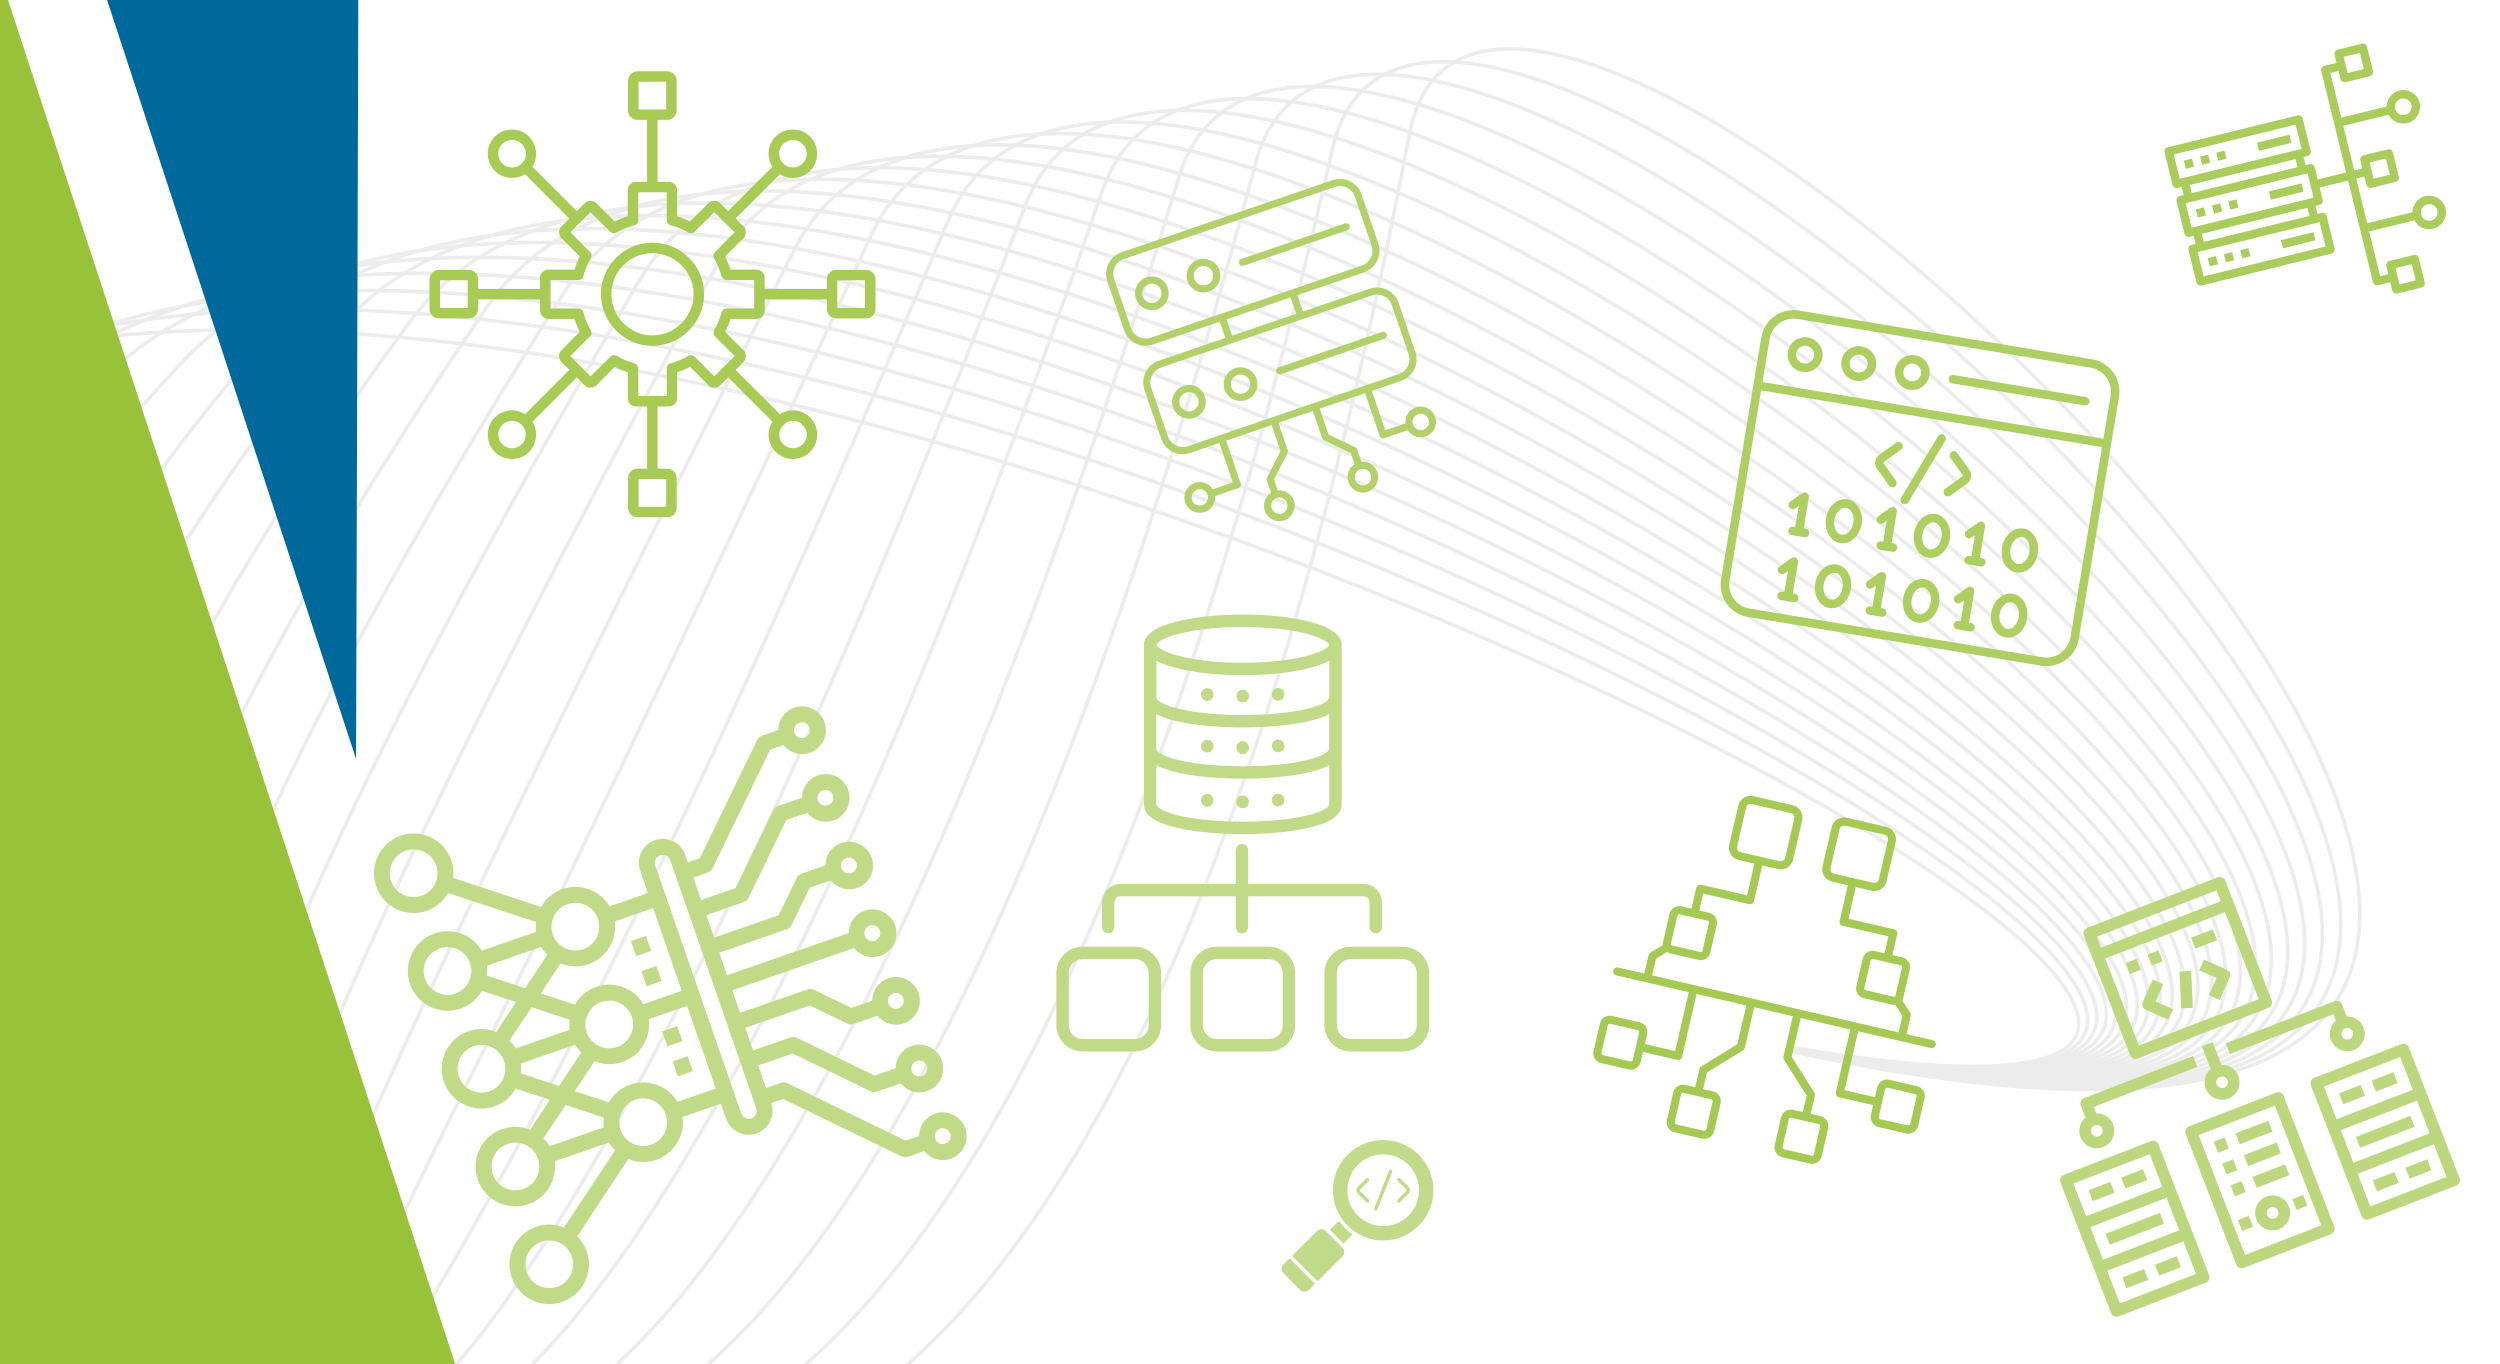 <?xml version="1.0" encoding="UTF-8"?><svg xmlns="http://www.w3.org/2000/svg" viewBox="0 0 608.47 332"><defs><style>.uuid-9f800ef3-3f87-4d72-8e84-f53a8c20a403{fill:#a7cb55;}.uuid-9f800ef3-3f87-4d72-8e84-f53a8c20a403,.uuid-600c0c41-bfaf-48ab-b209-ae87efadfac3,.uuid-78faca68-9588-462d-972c-dc56fba67797,.uuid-2c3f3b6a-9829-421e-887d-6574a0ffbc67,.uuid-71bc85b1-351c-49bf-ad33-cd25762c5774,.uuid-8e79392d-e462-4579-b416-90af4c2644f5,.uuid-41f8861b-77df-4aa5-a59c-806ed184bd98,.uuid-6b1aea94-5175-44dd-93f6-cd200be07d76,.uuid-70e2ea4d-071b-4280-809c-64cf7a9b6b39,.uuid-64238eb9-36b0-4f2c-b160-64a4aaf6d802,.uuid-c75ce378-98e7-4542-9f93-3a510f30d107{stroke-width:0px;}.uuid-9f800ef3-3f87-4d72-8e84-f53a8c20a403,.uuid-78faca68-9588-462d-972c-dc56fba67797,.uuid-2c3f3b6a-9829-421e-887d-6574a0ffbc67,.uuid-41f8861b-77df-4aa5-a59c-806ed184bd98,.uuid-6b1aea94-5175-44dd-93f6-cd200be07d76{fill-rule:evenodd;}.uuid-600c0c41-bfaf-48ab-b209-ae87efadfac3{fill:#bcd77e;}.uuid-78faca68-9588-462d-972c-dc56fba67797{fill:#c2db8b;}.uuid-2c3f3b6a-9829-421e-887d-6574a0ffbc67{fill:#b2d16b;}.uuid-71bc85b1-351c-49bf-ad33-cd25762c5774{fill:#c1da88;}.uuid-8e79392d-e462-4579-b416-90af4c2644f5{fill:#a9cc5a;}.uuid-41f8861b-77df-4aa5-a59c-806ed184bd98{fill:#adce61;}.uuid-6b1aea94-5175-44dd-93f6-cd200be07d76{fill:#a5ca53;}.uuid-70e2ea4d-071b-4280-809c-64cf7a9b6b39{fill:#fff;}.uuid-64238eb9-36b0-4f2c-b160-64a4aaf6d802{fill:#00699b;}.uuid-c75ce378-98e7-4542-9f93-3a510f30d107{fill:#98c239;}.uuid-8df41283-7db4-4b58-a321-0a6685fa39f2{fill:none;stroke:#ececec;stroke-linecap:round;stroke-linejoin:round;stroke-width:.88px;}</style></defs><g id="uuid-3f12140d-b147-4f4e-8d3f-ecf68fee6760"><rect class="uuid-70e2ea4d-071b-4280-809c-64cf7a9b6b39" y="0" width="608.47" height="332"/></g><g id="uuid-ec5accce-cbbb-4c00-84f6-e092587cdec7"><path class="uuid-8df41283-7db4-4b58-a321-0a6685fa39f2" d="m436.98,255.11C703.6,299.81,123.07-9.31-49.9,106.37c-139.58,93.36,10.7,261.27,148.17,230.84"/><path class="uuid-8df41283-7db4-4b58-a321-0a6685fa39f2" d="m436.98,255.16C707.47,301.28,130.73-18.21-31.19,102.86c-140.34,104.94-1.06,263.83,129.46,234.35"/><path class="uuid-8df41283-7db4-4b58-a321-0a6685fa39f2" d="m436.98,255.21C711.33,302.76,138.76-25.86-12.48,99.35c-141.51,117.16-12.82,266.38,110.75,237.86"/><path class="uuid-8df41283-7db4-4b58-a321-0a6685fa39f2" d="m436.98,255.25C715.2,304.24,147.24-32.4,6.24,95.84c-142.94,130-24.58,268.94,92.04,241.37"/><path class="uuid-8df41283-7db4-4b58-a321-0a6685fa39f2" d="m436.98,255.3C719.06,305.72,156.2-37.98,24.95,92.32-119.53,235.75-11.39,363.82,98.28,337.21"/><path class="uuid-8df41283-7db4-4b58-a321-0a6685fa39f2" d="m436.98,255.35C722.92,307.2,165.66-42.75,43.66,88.81-102.33,246.23-4.44,362.87,98.28,337.21"/><path class="uuid-8df41283-7db4-4b58-a321-0a6685fa39f2" d="m436.98,255.39C726.79,308.68,175.61-46.83,62.37,85.3-84.99,257.23,2.51,361.91,98.28,337.21"/><path class="uuid-8df41283-7db4-4b58-a321-0a6685fa39f2" d="m436.98,255.44C730.65,310.16,186.02-50.35,81.08,81.79c-148.46,186.95-71.62,279.17,17.19,255.42"/><path class="uuid-8df41283-7db4-4b58-a321-0a6685fa39f2" d="m436.98,255.49C734.52,311.64,196.86-53.42,99.79,78.27c-149.2,202.44-83.38,281.73-1.52,258.94"/><path class="uuid-8df41283-7db4-4b58-a321-0a6685fa39f2" d="m436.98,255.54C738.38,313.12,208.1-56.14,118.5,74.76-30.96,293.14,23.37,359.05,98.28,337.21"/><path class="uuid-8df41283-7db4-4b58-a321-0a6685fa39f2" d="m436.98,255.58C742.25,314.6,219.71-58.59,137.22,71.25-11.94,305.98,30.32,358.09,98.28,337.21"/><path class="uuid-8df41283-7db4-4b58-a321-0a6685fa39f2" d="m436.98,255.63C746.11,316.08,231.67-60.83,155.93,67.74,7.76,319.23,37.27,357.14,98.28,337.21"/><path class="uuid-8df41283-7db4-4b58-a321-0a6685fa39f2" d="m436.98,255.68C749.98,317.56,243.95-62.94,174.64,64.22,28.23,332.84,44.22,356.18,98.28,337.21"/><path class="uuid-8df41283-7db4-4b58-a321-0a6685fa39f2" d="m436.98,255.72c316.86,63.31-180.46-320.7-243.63-195.01C49.57,346.79,51.17,355.22,98.28,337.21"/><path class="uuid-8df41283-7db4-4b58-a321-0a6685fa39f2" d="m436.98,255.77c320.73,64.75-167.63-322.74-224.92-198.57C71.87,361.04,58.12,354.27,98.28,337.21"/><path class="uuid-8df41283-7db4-4b58-a321-0a6685fa39f2" d="m436.98,255.82c324.59,66.18-154.54-324.81-206.21-202.13C95.22,375.54,65.07,353.31,98.28,337.21"/><path class="uuid-8df41283-7db4-4b58-a321-0a6685fa39f2" d="m436.98,255.86c328.46,67.61-141.23-326.93-187.49-205.69C119.71,390.25,72.03,352.36,98.28,337.21"/><path class="uuid-8df41283-7db4-4b58-a321-0a6685fa39f2" d="m436.98,255.91c332.32,69.04-127.71-329.15-168.78-209.25C145.4,405.1,78.98,351.4,98.28,337.21"/><path class="uuid-8df41283-7db4-4b58-a321-0a6685fa39f2" d="m436.98,255.96c336.19,70.47-114-331.51-150.07-212.81C172.36,420.02,85.93,350.45,98.28,337.21"/><path class="uuid-8df41283-7db4-4b58-a321-0a6685fa39f2" d="m436.98,256c340.05,71.91-100.11-334.03-131.36-216.37C200.63,434.94,92.88,349.49,98.28,337.21"/><path class="uuid-8df41283-7db4-4b58-a321-0a6685fa39f2" d="m436.98,256.05c343.92,73.34-86.07-336.76-112.65-219.93C230.22,449.76,99.83,348.54,98.28,337.21"/><path class="uuid-8df41283-7db4-4b58-a321-0a6685fa39f2" d="m436.98,256.1c347.78,74.77-71.89-339.7-93.94-223.49-81.91,431.79-236.26,314.97-244.77,304.6"/><polygon id="uuid-43be4e47-6c12-4330-ac35-753dc50fde17" class="uuid-c75ce378-98e7-4542-9f93-3a510f30d107" points="110.8 332 0 332 0 0 1.95 0 110.8 332"/><polygon id="uuid-73ae600f-bbb9-4bd9-8c20-bc68c92cc459" class="uuid-64238eb9-36b0-4f2c-b160-64a4aaf6d802" points="86.66 184.72 87.21 0 26.06 0 86.66 184.72"/></g><g id="uuid-476c525d-adde-468e-9d12-f5ef5766e3cb"><path class="uuid-8e79392d-e462-4579-b416-90af4c2644f5" d="m537.34,62.83l1.98-.49.49,1.98-1.98.49-.49-1.98Z"/><path class="uuid-8e79392d-e462-4579-b416-90af4c2644f5" d="m541.29,61.86l1.98-.49.49,1.98-1.98.49-.49-1.98Z"/><path class="uuid-8e79392d-e462-4579-b416-90af4c2644f5" d="m545.25,60.88l1.98-.49.49,1.98-1.98.49-.49-1.98Z"/><path class="uuid-8e79392d-e462-4579-b416-90af4c2644f5" d="m555.14,58.46l7.91-1.94.49,1.98-7.91,1.94-.49-1.98Z"/><path class="uuid-8e79392d-e462-4579-b416-90af4c2644f5" d="m534.43,50.96l1.98-.49.49,1.98-1.98.49-.49-1.98Z"/><path class="uuid-8e79392d-e462-4579-b416-90af4c2644f5" d="m538.38,49.99l1.98-.49.49,1.98-1.98.49-.49-1.98Z"/><path class="uuid-8e79392d-e462-4579-b416-90af4c2644f5" d="m542.34,49.02l1.98-.49.49,1.98-1.98.49-.49-1.98Z"/><path class="uuid-8e79392d-e462-4579-b416-90af4c2644f5" d="m552.23,46.59l7.91-1.94.49,1.98-7.91,1.94-.49-1.98Z"/><path class="uuid-8e79392d-e462-4579-b416-90af4c2644f5" d="m531.52,39.09l1.98-.49.49,1.98-1.98.49-.49-1.98Z"/><path class="uuid-8e79392d-e462-4579-b416-90af4c2644f5" d="m535.47,38.12l1.98-.49.49,1.98-1.98.49-.49-1.98Z"/><path class="uuid-8e79392d-e462-4579-b416-90af4c2644f5" d="m539.43,37.15l1.98-.49.49,1.98-1.98.49-.49-1.98Z"/><path class="uuid-8e79392d-e462-4579-b416-90af4c2644f5" d="m549.32,34.72l7.91-1.94.49,1.98-7.91,1.94-.49-1.98Z"/><path class="uuid-8e79392d-e462-4579-b416-90af4c2644f5" d="m570.33,30.62l11.02-2.7c1.07,1.98,3.53,2.72,5.52,1.66,1.98-1.07,2.72-3.53,1.66-5.52-1.07-1.98-3.53-2.72-5.52-1.66-1.31.7-2.13,2.06-2.14,3.54l-11.02,2.7-2.67-10.88,1.98-.49.49,1.98c.13.55.69.88,1.23.75l5.93-1.46c.55-.13.88-.69.75-1.23l-1.46-5.93c-.13-.55-.69-.88-1.23-.75l-5.93,1.46c-.55.13-.88.69-.75,1.23l.49,1.98-2.97.73c-.55.13-.88.69-.75,1.23l6.06,24.72-6.92,1.7-.73-2.97c-.13-.55-.69-.88-1.23-.75l-.99.24-.49-1.98.99-.24c.55-.13.88-.69.75-1.23l-1.94-7.91c-.13-.55-.69-.88-1.23-.75l-31.65,7.76c-.55.13-.88.69-.75,1.23l1.94,7.91c.13.55.69.88,1.23.75l.99-.24.49,1.98-.99.24c-.55.13-.88.69-.75,1.23l1.94,7.91c.13.55.69.88,1.23.75l.99-.24.49,1.98-.99.24c-.55.13-.88.69-.75,1.23l1.94,7.91c.13.55.69.88,1.23.75l31.65-7.76c.55-.13.88-.69.75-1.23l-1.94-7.91c-.13-.55-.69-.88-1.23-.75l-.99.24-.49-1.98.99-.24c.55-.13.88-.69.75-1.23l-.73-2.97,6.92-1.7,6.06,24.72c.13.55.69.88,1.23.75l2.97-.73.49,1.98c.13.55.69.88,1.23.75l5.93-1.46c.55-.13.88-.69.75-1.23l-1.46-5.93c-.13-.55-.69-.88-1.23-.75l-5.93,1.46c-.55.13-.88.69-.75,1.23l.49,1.98-1.98.49-2.67-10.88,11.02-2.7c1.07,1.98,3.53,2.72,5.52,1.66,1.98-1.07,2.72-3.53,1.66-5.52-1.07-1.98-3.53-2.72-5.52-1.66-1.31.7-2.13,2.06-2.14,3.54l-11.02,2.7-2.67-10.88,1.98-.49.49,1.98c.13.55.69.88,1.23.75l5.93-1.46c.55-.13.88-.69.75-1.23l-1.46-5.93c-.13-.55-.69-.88-1.23-.75l-5.93,1.46c-.55.13-.88.69-.75,1.23l.49,1.98-1.98.49-2.67-10.88Zm14.11-6.61c1.09-.27,2.2.4,2.46,1.49s-.4,2.2-1.49,2.46-2.2-.4-2.46-1.49.4-2.2,1.49-2.46Zm-14.03-10.19l3.96-.97.97,3.96-3.96.97-.97-3.96Zm-41.35,23.77l29.67-7.28,1.46,5.93-29.67,7.28-1.46-5.93Zm3.92,7.43l25.71-6.31.49,1.98-25.71,6.31-.49-1.98Zm33.03,14.97l-29.67,7.28-1.46-5.93,29.67-7.28,1.46,5.93Zm-3.92-7.43l-25.71,6.31-.49-1.98,25.71-6.31.49,1.98Zm1.01-4.44l-29.67,7.28-1.46-5.93,29.67-7.28,1.46,5.93Zm19.93,17.13l3.96-.97.97,3.96-3.96.97-.97-3.96Zm7.73-15.52c1.09-.27,2.2.4,2.46,1.49s-.4,2.2-1.49,2.46-2.2-.4-2.46-1.49.4-2.2,1.49-2.46Zm-14.03-10.19l3.96-.97.97,3.96-3.96.97-.97-3.96Z"/><path class="uuid-600c0c41-bfaf-48ab-b209-ae87efadfac3" d="m535.9,254.65l2.15,5.54c-1.33,1.14-1.87,3.03-1.21,4.76.85,2.19,3.32,3.28,5.51,2.44s3.28-3.32,2.44-5.51c-.67-1.72-2.34-2.75-4.1-2.7l-2.15-5.54-2.65,1.03Zm5.43,10.09c-.73.28-1.56-.08-1.84-.81s.08-1.56.81-1.84,1.56.08,1.84.81-.08,1.56-.81,1.84Z"/><path class="uuid-600c0c41-bfaf-48ab-b209-ae87efadfac3" d="m523.95,238.39l-2.44,5.51c-.32.72,0,1.56.73,1.87l5.51,2.44,1.15-2.6-4.22-1.86,1.86-4.22-2.6-1.15Z"/><path class="uuid-600c0c41-bfaf-48ab-b209-ae87efadfac3" d="m536.42,233.55l-1.15,2.6,4.22,1.86-1.86,4.22,2.6,1.15,2.44-5.51c.32-.72,0-1.56-.73-1.87l-5.51-2.44Z"/><path class="uuid-600c0c41-bfaf-48ab-b209-ae87efadfac3" d="m530.89,245.44l-.43-8.98,2.84-.14.43,8.98-2.84.13Z"/><path class="uuid-600c0c41-bfaf-48ab-b209-ae87efadfac3" d="m520.29,257.64l31.8-12.32c.73-.28,1.1-1.11.81-1.84l-11.29-29.15c-.28-.73-1.11-1.1-1.84-.81l-31.8,12.32c-.73.28-1.1,1.11-.81,1.84l11.29,29.15c.28.73,1.11,1.1,1.84.81Zm.3-3.16l-8.21-21.2,29.15-11.29,8.21,21.2-29.15,11.29Zm-10.26-26.5l29.15-11.29,1.03,2.65-29.15,11.29-1.03-2.65Z"/><path class="uuid-600c0c41-bfaf-48ab-b209-ae87efadfac3" d="m517.38,234.39l2.65-1.03,1.03,2.65-2.65,1.03-1.03-2.65Z"/><path class="uuid-600c0c41-bfaf-48ab-b209-ae87efadfac3" d="m522.68,232.33l2.65-1.03,1.03,2.65-2.65,1.03-1.03-2.65Z"/><path class="uuid-600c0c41-bfaf-48ab-b209-ae87efadfac3" d="m533.28,228.23l5.3-2.05,1.03,2.65-5.3,2.05-1.03-2.65Z"/><path class="uuid-600c0c41-bfaf-48ab-b209-ae87efadfac3" d="m553.98,265.93l-21.2,8.21c-.73.28-1.1,1.11-.81,1.84l12.32,31.8c.28.73,1.11,1.1,1.84.81l21.2-8.21c.73-.28,1.1-1.11.81-1.84l-12.32-31.8c-.28-.73-1.11-1.1-1.84-.81Zm10.99,32.31l-18.55,7.18-11.29-29.15,18.55-7.18,11.29,29.15Z"/><path class="uuid-600c0c41-bfaf-48ab-b209-ae87efadfac3" d="m544.11,275.85l7.95-3.08,1.03,2.65-7.95,3.08-1.03-2.65Z"/><path class="uuid-600c0c41-bfaf-48ab-b209-ae87efadfac3" d="m546.16,281.15l7.95-3.08,1.03,2.65-7.95,3.08-1.03-2.65Z"/><path class="uuid-600c0c41-bfaf-48ab-b209-ae87efadfac3" d="m548.21,286.45l7.95-3.08,1.03,2.65-7.95,3.08-1.03-2.65Z"/><path class="uuid-600c0c41-bfaf-48ab-b209-ae87efadfac3" d="m554.67,299.18c2.19-.85,3.28-3.32,2.44-5.51s-3.32-3.28-5.51-2.44-3.28,3.32-2.44,5.51,3.32,3.28,5.51,2.44Zm-2.05-5.3c.73-.28,1.56.08,1.84.81s-.08,1.56-.81,1.84-1.56-.08-1.84-.81.08-1.56.81-1.84Z"/><path class="uuid-600c0c41-bfaf-48ab-b209-ae87efadfac3" d="m557.92,291.83l2.65-1.03,1.03,2.65-2.65,1.03-1.03-2.65Z"/><path class="uuid-600c0c41-bfaf-48ab-b209-ae87efadfac3" d="m544.67,296.96l2.65-1.03,1.03,2.65-2.65,1.03-1.03-2.65Z"/><path class="uuid-600c0c41-bfaf-48ab-b209-ae87efadfac3" d="m538.81,277.9l2.65-1.03,1.03,2.65-2.65,1.03-1.03-2.65Z"/><path class="uuid-600c0c41-bfaf-48ab-b209-ae87efadfac3" d="m540.86,283.2l2.65-1.03,1.03,2.65-2.65,1.03-1.03-2.65Z"/><path class="uuid-600c0c41-bfaf-48ab-b209-ae87efadfac3" d="m542.91,288.5l2.65-1.03,1.03,2.65-2.65,1.03-1.03-2.65Z"/><path class="uuid-600c0c41-bfaf-48ab-b209-ae87efadfac3" d="m542.74,256.57l25.18-9.75.61,1.57c-1.33,1.14-1.87,3.03-1.21,4.76.85,2.19,3.32,3.28,5.51,2.44s3.28-3.32,2.44-5.51c-.67-1.72-2.34-2.75-4.1-2.7l-1.12-2.89c-.28-.73-1.11-1.1-1.84-.81l-26.5,10.26,1.03,2.65Zm29.07-3.64c-.73.28-1.56-.08-1.84-.81s.08-1.56.81-1.84,1.56.08,1.84.81-.08,1.56-.81,1.84Z"/><path class="uuid-600c0c41-bfaf-48ab-b209-ae87efadfac3" d="m511.88,279.19c2.19-.85,3.28-3.32,2.44-5.51-.67-1.72-2.34-2.75-4.1-2.7l-.61-1.57,25.18-9.75-1.03-2.65-26.5,10.26c-.73.28-1.1,1.11-.81,1.84l1.12,2.89c-1.33,1.14-1.87,3.03-1.21,4.76.85,2.19,3.32,3.28,5.51,2.44Zm-2.05-5.3c.73-.28,1.56.08,1.84.81s-.08,1.56-.81,1.84-1.56-.08-1.84-.81.08-1.56.81-1.84Z"/><path class="uuid-600c0c41-bfaf-48ab-b209-ae87efadfac3" d="m523.5,277.73l-21.2,8.21c-.73.28-1.1,1.11-.81,1.84l12.32,31.8c.28.73,1.11,1.1,1.84.81l21.2-8.21c.73-.28,1.1-1.11.81-1.84l-12.32-31.8c-.28-.73-1.11-1.1-1.84-.81Zm-.3,3.16l3.08,7.95-18.55,7.18-3.08-7.95,18.55-7.18Zm4.11,10.6l3.08,7.95-18.55,7.18-3.08-7.95,18.55-7.18Zm-11.37,25.74l-3.08-7.95,18.55-7.18,3.08,7.95-18.55,7.18Z"/><path class="uuid-600c0c41-bfaf-48ab-b209-ae87efadfac3" d="m508.33,289.7l5.3-2.05,1.03,2.65-5.3,2.05-1.03-2.65Z"/><path class="uuid-600c0c41-bfaf-48ab-b209-ae87efadfac3" d="m516.28,286.62l5.3-2.05,1.03,2.65-5.3,2.05-1.03-2.65Z"/><path class="uuid-600c0c41-bfaf-48ab-b209-ae87efadfac3" d="m516.54,310.9l5.3-2.05,1.03,2.65-5.3,2.05-1.03-2.65Z"/><path class="uuid-600c0c41-bfaf-48ab-b209-ae87efadfac3" d="m524.49,307.82l5.3-2.05,1.03,2.65-5.3,2.05-1.03-2.65Z"/><path class="uuid-600c0c41-bfaf-48ab-b209-ae87efadfac3" d="m512.44,300.3l13.25-5.13,1.03,2.65-13.25,5.13-1.03-2.65Z"/><path class="uuid-600c0c41-bfaf-48ab-b209-ae87efadfac3" d="m584.46,254.12l-21.2,8.21c-.73.28-1.1,1.11-.81,1.84l12.32,31.8c.28.73,1.11,1.1,1.84.81l21.2-8.21c.73-.28,1.1-1.11.81-1.84l-12.32-31.8c-.28-.73-1.11-1.1-1.84-.81Zm-.3,3.16l3.08,7.95-18.55,7.18-3.08-7.95,18.55-7.18Zm4.11,10.6l3.08,7.95-18.55,7.18-3.08-7.95,18.55-7.18Zm-11.37,25.74l-3.08-7.95,18.55-7.18,3.08,7.95-18.55,7.18Z"/><path class="uuid-600c0c41-bfaf-48ab-b209-ae87efadfac3" d="m569.28,266.1l5.3-2.05,1.03,2.65-5.3,2.05-1.03-2.65Z"/><path class="uuid-600c0c41-bfaf-48ab-b209-ae87efadfac3" d="m577.23,263.02l5.3-2.05,1.03,2.65-5.3,2.05-1.03-2.65Z"/><path class="uuid-600c0c41-bfaf-48ab-b209-ae87efadfac3" d="m577.49,287.3l5.3-2.05,1.03,2.65-5.3,2.05-1.03-2.65Z"/><path class="uuid-600c0c41-bfaf-48ab-b209-ae87efadfac3" d="m585.45,284.22l5.3-2.05,1.03,2.65-5.3,2.05-1.03-2.65Z"/><path class="uuid-600c0c41-bfaf-48ab-b209-ae87efadfac3" d="m573.39,276.7l13.25-5.13,1.03,2.65-13.25,5.13-1.03-2.65Z"/><path class="uuid-71bc85b1-351c-49bf-ad33-cd25762c5774" d="m172.34,212.29c.48-.17.88-.52,1.11-.98l13.99-28.85,3.24-1.12c1.49,1.86,4.04,2.7,6.42,1.87,3.03-1.05,4.64-4.37,3.59-7.39s-4.37-4.64-7.39-3.59c-2.38.83-3.86,3.06-3.88,5.45l-4,1.39c-.48.17-.88.52-1.11.98l-13.99,28.85-2.9,1.01-.63-1.83c-1.05-3.03-4.37-4.64-7.39-3.59-3.03,1.05-4.64,4.37-3.59,7.39l1.9,5.49-9.33,3.24c-2.3-3.88-7.08-5.74-11.5-4.21-2.29.79-4.06,2.39-5.18,4.34l-21.42-7.06c.17-1.41.06-2.88-.43-4.31-1.75-5.04-7.28-7.73-12.32-5.98s-7.73,7.28-5.98,12.32c1.75,5.04,7.28,7.73,12.32,5.98,2.29-.79,4.06-2.39,5.18-4.34l21.42,7.06c-.1.79-.13,1.6-.02,2.41l-13.18,4.57c-2.3-3.87-7.08-5.74-11.5-4.21-5.04,1.75-7.73,7.28-5.98,12.32s7.28,7.73,12.32,5.98c2.29-.79,4.06-2.39,5.18-4.34l8.31,2.74-4.83,7.3c-2.09-.84-4.47-1-6.76-.2-5.04,1.75-7.73,7.28-5.98,12.32s7.28,7.73,12.32,5.98c2.29-.79,4.06-2.39,5.18-4.34l8.31,2.74-4.83,7.3c-2.09-.84-4.47-1-6.76-.2-5.04,1.75-7.73,7.28-5.98,12.32s7.28,7.73,12.32,5.98c4.42-1.53,7.02-5.96,6.43-10.43l13.18-4.57c.42.71.94,1.32,1.51,1.88l-12.45,18.81c-2.09-.84-4.47-1-6.76-.2-5.04,1.75-7.73,7.28-5.98,12.32s7.28,7.73,12.32,5.98c5.04-1.75,7.73-7.28,5.98-12.32-.5-1.43-1.32-2.64-2.33-3.65l12.45-18.81c2.09.84,4.47,1,6.76.2,4.42-1.53,7.02-5.96,6.43-10.43l9.33-3.24,1.27,3.66c1.05,3.03,4.37,4.64,7.39,3.59s4.64-4.37,3.59-7.39l2.9-1.01,28.85,13.99c.46.23.99.26,1.48.09l4-1.39c1.49,1.86,4.04,2.7,6.42,1.87,3.03-1.05,4.64-4.37,3.59-7.39-1.05-3.03-4.37-4.64-7.39-3.59-2.38.83-3.86,3.06-3.88,5.45l-3.24,1.12-28.85-13.99c-.46-.23-.99-.26-1.48-.09l-3.66,1.27-1.9-5.49,8.39-2.91,18.99,9.21c.46.23.99.26,1.48.09l5.83-2.02c1.49,1.86,4.04,2.7,6.42,1.87,3.03-1.05,4.64-4.37,3.59-7.39-1.05-3.03-4.37-4.64-7.39-3.59-2.38.83-3.86,3.06-3.88,5.45l-5.07,1.76-18.99-9.21c-.46-.23-.99-.26-1.48-.09l-9.15,3.17-1.9-5.49,15.71-5.45,9.14,4.43c.46.23.99.26,1.48.09l5.83-2.02c1.49,1.86,4.04,2.7,6.42,1.87,3.03-1.05,4.64-4.37,3.59-7.39s-4.37-4.64-7.39-3.59c-2.38.83-3.86,3.06-3.88,5.45l-5.07,1.76-9.14-4.43c-.46-.23-.99-.26-1.48-.09l-16.47,5.71-1.9-5.49,29.61-10.27c1.49,1.86,4.04,2.7,6.42,1.87,3.03-1.05,4.64-4.37,3.59-7.39-1.05-3.03-4.37-4.64-7.39-3.59-2.38.83-3.86,3.06-3.88,5.45l-29.61,10.27-1.9-5.49,16.47-5.71c.48-.17.88-.52,1.11-.98l4.43-9.14,5.07-1.76c1.49,1.86,4.04,2.7,6.42,1.87,3.03-1.05,4.64-4.37,3.59-7.39s-4.37-4.64-7.39-3.59c-2.38.83-3.86,3.06-3.88,5.45l-5.83,2.02c-.48.17-.88.52-1.11.98l-4.43,9.14-15.71,5.45-1.9-5.49,9.15-3.17c.48-.17.88-.52,1.11-.98l9.21-18.99,5.07-1.76c1.49,1.86,4.04,2.7,6.42,1.87,3.03-1.05,4.64-4.37,3.59-7.39s-4.37-4.64-7.39-3.59c-2.38.83-3.86,3.06-3.88,5.45l-5.83,2.02c-.48.17-.88.52-1.11.98l-9.21,18.99-8.39,2.91-1.9-5.49,3.66-1.27Zm22.22-36.4c1.01-.35,2.11.19,2.46,1.2s-.19,2.11-1.2,2.46-2.11-.19-2.46-1.2.19-2.11,1.2-2.46Zm34.26,98.81c1.01-.35,2.11.19,2.46,1.2s-.19,2.11-1.2,2.46-2.11-.19-2.46-1.2.19-2.11,1.2-2.46Zm-5.71-16.47c1.01-.35,2.11.19,2.46,1.2s-.19,2.11-1.2,2.46-2.11-.19-2.46-1.2.19-2.11,1.2-2.46Zm-5.71-16.47c1.01-.35,2.11.19,2.46,1.2s-.19,2.11-1.2,2.46c-1.01.35-2.11-.19-2.46-1.2s.19-2.11,1.2-2.46Zm-5.71-16.47c1.01-.35,2.11.19,2.46,1.2s-.19,2.11-1.2,2.46-2.11-.19-2.46-1.2.19-2.11,1.2-2.46Zm-5.71-16.47c1.01-.35,2.11.19,2.46,1.2s-.19,2.11-1.2,2.46-2.11-.19-2.46-1.2.19-2.11,1.2-2.46Zm-5.71-16.47c1.01-.35,2.11.19,2.46,1.2s-.19,2.11-1.2,2.46-2.11-.19-2.46-1.2.19-2.11,1.2-2.46Zm-50.64,31.91l9.33-3.24,6.98,20.13-9.33,3.24c-2.3-3.88-7.08-5.74-11.5-4.21-2.29.79-4.06,2.39-5.18,4.34l-8.31-2.74,4.83-7.3c2.09.84,4.47,1,6.76.2,4.42-1.53,7.02-5.96,6.43-10.43Zm-6.84,26.97c-1.05-3.03.56-6.34,3.59-7.39,3.03-1.05,6.34.56,7.39,3.59,1.05,3.03-.56,6.34-3.59,7.39-3.03,1.05-6.34-.56-7.39-3.59Zm-4.66-31.18c3.03-1.05,6.34.56,7.39,3.59,1.05,3.03-.56,6.34-3.59,7.39-3.03,1.05-6.34-.56-7.39-3.59s.56-6.34,3.59-7.39Zm-35.55-2.02c-3.03,1.05-6.34-.56-7.39-3.59s.56-6.34,3.59-7.39,6.34.56,7.39,3.59c1.05,3.03-.56,6.34-3.59,7.39Zm8.25,23.79c-3.03,1.05-6.34-.56-7.39-3.59s.56-6.34,3.59-7.39c3.03-1.05,6.34.56,7.39,3.59s-.56,6.34-3.59,7.39Zm7.68-4.36c.1-.79.13-1.6.02-2.41l13.18-4.57c.42.71.94,1.32,1.51,1.88l-5.41,8.16-9.3-3.07Zm20.19,10.74c-.1.79-.13,1.6-.02,2.41l-13.18,4.57c-.42-.71-.94-1.32-1.51-1.88l5.41-8.16,9.3,3.06Zm-19.62,17.41c-3.03,1.05-6.34-.56-7.39-3.59s.56-6.34,3.59-7.39c3.03-1.05,6.34.56,7.39,3.59,1.05,3.03-.56,6.34-3.59,7.39Zm7.68-4.36c.1-.79.13-1.6.02-2.41l13.18-4.57c.42.71.94,1.32,1.51,1.88l-5.41,8.16-9.3-3.07Zm20.18,13.15l-13.18,4.57c-.42-.71-.94-1.32-1.51-1.88l5.41-8.16,9.3,3.06c-.1.79-.13,1.6-.02,2.41Zm-19.6,15c-3.03,1.05-6.34-.56-7.39-3.59-1.05-3.03.56-6.34,3.59-7.39s6.34.56,7.39,3.59-.56,6.34-3.59,7.39Zm8.25,23.79c-3.03,1.05-6.34-.56-7.39-3.59-1.05-3.03.56-6.34,3.59-7.39s6.34.56,7.39,3.59c1.05,3.03-.56,6.34-3.59,7.39Zm22.86-34.57c-3.03,1.05-6.34-.56-7.39-3.59s.56-6.34,3.59-7.39c3.03-1.05,6.34.56,7.39,3.59s-.56,6.34-3.59,7.39Zm6.43-10.43c-2.3-3.88-7.08-5.74-11.5-4.21-2.29.79-4.06,2.39-5.18,4.34l-8.31-2.74,4.83-7.3c2.09.84,4.47,1,6.76.2,4.42-1.53,7.02-5.96,6.43-10.43l9.33-3.24,6.98,20.13-9.33,3.24Zm19.19,1.55c.35,1.01-.19,2.11-1.2,2.46s-2.11-.19-2.46-1.2l-20.94-60.38c-.35-1.01.19-2.11,1.2-2.46,1.01-.35,2.11.19,2.46,1.2l20.94,60.38Z"/><path class="uuid-71bc85b1-351c-49bf-ad33-cd25762c5774" d="m153.56,229.05l3.66-1.27,1.27,3.66-3.66,1.27-1.27-3.66Z"/><path class="uuid-71bc85b1-351c-49bf-ad33-cd25762c5774" d="m156.09,236.37l3.66-1.27,1.27,3.66-3.66,1.27-1.27-3.66Z"/><path class="uuid-71bc85b1-351c-49bf-ad33-cd25762c5774" d="m161.17,251.01l3.66-1.27,1.27,3.66-3.66,1.27-1.27-3.66Z"/><path class="uuid-71bc85b1-351c-49bf-ad33-cd25762c5774" d="m163.71,258.33l3.66-1.27,1.27,3.66-3.66,1.27-1.27-3.66Z"/><path class="uuid-2c3f3b6a-9829-421e-887d-6574a0ffbc67" d="m332.01,66.27c2.89-.99,4.44-4.15,3.45-7.04l-4.08-11.94c-.99-2.89-4.15-4.44-7.04-3.45l-51.42,17.58c-2.85.98-4.4,4.14-3.41,7.03l4.08,11.94c.99,2.89,4.15,4.44,7,3.47l16.28-5.57,1.36,3.97-16.28,5.57c-2.85.98-4.4,4.14-3.41,7.03l4.08,11.94c.99,2.89,4.15,4.44,7,3.47l7.15-2.44,3.28,9.59-4.85,1.66c-.91-1.45-2.72-2.12-4.39-1.55-1.94.66-3.02,2.79-2.34,4.77s2.81,2.96,4.76,2.3c1.66-.57,2.68-2.19,2.53-3.87l5.68-1.94c.45-.16.7-.65.54-1.11l-3.56-10.42,11.08-3.79,2.15,6.28-3.27,6.52c-.12.18-.12.46-.05.66l1.02,3c-1.41.91-2.07,2.71-1.51,4.37.66,1.94,2.79,3.02,4.73,2.35s3-2.83,2.34-4.77c-.57-1.66-2.23-2.67-3.91-2.52l-.91-2.67,3.28-6.48c.07-.21.12-.46.05-.66l-2.28-6.65,8.39-2.87,2.28,6.65c.07.21.22.39.45.49l6.52,3.13.91,2.67c-1.41.91-2.07,2.71-1.51,4.37.66,1.94,2.79,3.02,4.73,2.35s3-2.83,2.34-4.77c-.57-1.66-2.21-2.69-3.91-2.52l-1.02-2.99c-.07-.21-.24-.43-.4-.51l-6.57-3.15-2.15-6.28,11.04-3.77,3.56,10.42c.16.45.65.7,1.11.54l5.73-1.96c.9,1.41,2.67,2.09,4.36,1.51,1.94-.66,2.98-2.77,2.31-4.71s-2.79-3.02-4.73-2.35c-1.7.58-2.69,2.21-2.52,3.91l-4.9,1.67-3.28-9.59,7.15-2.44c2.89-.99,4.44-4.15,3.45-7.04l-4.08-11.94c-.99-2.89-4.15-4.44-7.04-3.45l-16.24,5.55-1.36-3.97,16.24-5.55Zm-39.35,56.66c-1.03.35-2.18-.18-2.54-1.21s.22-2.2,1.25-2.55,2.18.18,2.55,1.25-.23,2.16-1.27,2.51Zm20.61-.49c.35,1.03-.22,2.2-1.25,2.55s-2.16-.23-2.51-1.27.18-2.18,1.21-2.54,2.2.22,2.55,1.25Zm20.33-6.95c.35,1.03-.18,2.18-1.25,2.55s-2.16-.23-2.51-1.27.18-2.18,1.21-2.54,2.2.22,2.55,1.25Zm11.55-14.7c1.03-.35,2.14.19,2.51,1.27s-.19,2.14-1.22,2.5-2.18-.18-2.54-1.21.22-2.2,1.25-2.55Zm-69.9-20.97l-4.08-11.94c-.68-1.98.38-4.15,2.33-4.81l51.42-17.58c1.98-.68,4.15.38,4.83,2.37l4.08,11.94c.68,1.98-.38,4.15-2.37,4.83l-17.07,5.84-17.23,5.89-17.11,5.85c-1.94.66-4.11-.4-4.78-2.38Zm63.51-5.56l4.08,11.94c.68,1.98-.38,4.15-2.37,4.83l-51.42,17.58c-1.94.66-4.11-.4-4.78-2.38l-4.08-11.94c-.68-1.98.38-4.15,2.32-4.81l17.11-5.85,17.23-5.89,17.07-5.84c1.98-.68,4.15.38,4.83,2.37Zm-23.29,2.1l-15.58,5.33-1.36-3.97,15.58-5.33,1.36,3.97Z"/><path class="uuid-2c3f3b6a-9829-421e-887d-6574a0ffbc67" d="m302.7,64.66l25.25-8.63c.45-.16.7-.65.54-1.11s-.65-.7-1.11-.54l-25.25,8.63c-.5.17-.7.65-.54,1.11s.61.71,1.11.54Z"/><path class="uuid-2c3f3b6a-9829-421e-887d-6574a0ffbc67" d="m279.02,67.5c-2.15.73-3.28,3.11-2.56,5.21s3.06,3.29,5.21,2.56,3.29-3.06,2.56-5.21-3.06-3.29-5.21-2.56Zm2.09,6.12c-1.24.42-2.57-.23-2.99-1.47s.23-2.57,1.47-2.99,2.59.27,2.99,1.47-.23,2.57-1.47,2.99Z"/><path class="uuid-2c3f3b6a-9829-421e-887d-6574a0ffbc67" d="m296.79,65.76c-.72-2.11-3.06-3.29-5.21-2.56s-3.28,3.11-2.56,5.21,3.06,3.29,5.21,2.56,3.29-3.06,2.56-5.21Zm-3.12,3.56c-1.24.42-2.57-.23-2.99-1.47s.23-2.57,1.47-2.99,2.59.27,2.99,1.47-.23,2.57-1.47,2.99Z"/><path class="uuid-2c3f3b6a-9829-421e-887d-6574a0ffbc67" d="m310.62,90.53c.16.45.61.71,1.11.54l25.25-8.63c.45-.16.7-.65.54-1.11s-.65-.7-1.11-.54l-25.25,8.63c-.5.17-.7.65-.54,1.11Z"/><path class="uuid-2c3f3b6a-9829-421e-887d-6574a0ffbc67" d="m288.05,93.91c-2.15.73-3.28,3.11-2.56,5.21s3.06,3.29,5.21,2.56,3.29-3.06,2.56-5.21-3.06-3.29-5.21-2.56Zm2.09,6.12c-1.24.42-2.57-.23-2.99-1.47s.23-2.57,1.47-2.99,2.59.27,2.99,1.47-.23,2.57-1.47,2.99Z"/><path class="uuid-2c3f3b6a-9829-421e-887d-6574a0ffbc67" d="m300.61,89.61c-2.15.73-3.28,3.11-2.56,5.21s3.06,3.29,5.21,2.56,3.29-3.06,2.56-5.21-3.06-3.29-5.21-2.56Zm2.09,6.12c-1.24.42-2.57-.23-2.99-1.47s.23-2.57,1.47-2.99,2.59.27,2.99,1.47-.23,2.57-1.47,2.99Z"/><path class="uuid-6b1aea94-5175-44dd-93f6-cd200be07d76" d="m466.56,264.36l-6.72-1.55c-1.3-.3-2.64.5-2.95,1.84l-.55,2.4-7.39-1.71,3.31-14.34,17.7,4.09c.53.12,1.06-.21,1.18-.74s-.21-1.06-.74-1.18l-6.38-1.47,1.03-4.46c.06-.24.01-.5-.13-.74l-1.97-3.05c.15-.23.26-.49.33-.77l1.55-6.72c.31-1.34-.5-2.64-1.8-2.94l-2.45-.57,1.18-5.08c.12-.53-.16-1.05-.74-1.18l-11.13-2.57,1.78-7.72,3.79.88c1.68.39,3.33-.64,3.71-2.28l2.22-9.59c.38-1.63-.66-3.28-2.33-3.67l-9.55-2.21c-1.68-.39-3.33.64-3.71,2.28l-2.22,9.59c-.38,1.63.66,3.28,2.33,3.67l3.84.89-2.01,8.68c-.12.53.21,1.06.74,1.18l11.13,2.57-.95,4.13-2.4-.55c-1.3-.3-2.59.51-2.9,1.86l-1.55,6.72c-.3,1.3.51,2.59,1.81,2.89l6.76,1.56c.31.07.63.08.93.03l1.72,2.71-.93,4.03-60-13.87.93-4.03,2.71-1.69c.26.18.55.32.88.4l6.72,1.55c1.34.31,2.64-.5,2.94-1.8l1.55-6.72c.31-1.34-.5-2.64-1.84-2.95l-2.4-.55.95-4.13,11.18,2.58c.53.12,1.06-.21,1.18-.74l2.01-8.68,3.84.89c1.63.38,3.28-.66,3.66-2.29l2.22-9.59c.38-1.63-.66-3.28-2.29-3.66l-9.59-2.22c-1.63-.38-3.28.66-3.66,2.29l-2.22,9.59c-.38,1.63.66,3.28,2.29,3.66l3.84.89-1.78,7.72-11.18-2.58c-.53-.12-1.06.21-1.18.74l-1.18,5.08-2.4-.55c-1.3-.3-2.64.5-2.95,1.84l-1.55,6.72c-.07.28-.07.56-.04.84l-3.07,1.88c-.24.15-.39.37-.44.6l-1.03,4.46-6.38-1.47c-.53-.12-1.06.21-1.18.74s.21,1.06.74,1.18l17.65,4.08-3.31,14.34-7.39-1.71.55-2.4c.3-1.3-.51-2.59-1.81-2.89l-6.72-1.55c-1.34-.31-2.64.5-2.94,1.8l-1.55,6.72c-.31,1.34.5,2.64,1.84,2.95l6.72,1.55c1.3.3,2.59-.51,2.9-1.86l.55-2.4,8.35,1.93c.58.13,1.06-.21,1.18-.74l3.54-15.3,12.09,2.79-2.18,9.45-8.78,5.4c-.24.15-.39.37-.44.6l-1.03,4.46-2.4-.55c-1.3-.3-2.64.5-2.95,1.84l-1.55,6.72c-.3,1.3.55,2.65,1.84,2.95l6.72,1.55c1.34.31,2.65-.55,2.95-1.84l1.55-6.72c.31-1.34-.5-2.64-1.84-2.95l-2.4-.55.93-4.03,8.78-5.4c.24-.15.39-.37.44-.6l2.28-9.88,9.4,2.17-2.28,9.88c-.06.24-.01.5.13.74l5.52,8.7-.93,4.03-2.4-.55c-1.3-.3-2.59.51-2.9,1.86l-1.55,6.72c-.3,1.3.5,2.64,1.8,2.94l6.76,1.56c1.3.3,2.61-.56,2.9-1.86l1.55-6.72c.31-1.34-.5-2.64-1.8-2.94l-2.45-.57,1.03-4.46c.06-.24.01-.5-.13-.74l-5.52-8.7,2.18-9.45,12.09,2.79-3.54,15.3c-.12.53.21,1.06.74,1.18l8.35,1.93-.55,2.4c-.3,1.3.55,2.65,1.84,2.95l6.72,1.55c1.34.31,2.65-.55,2.95-1.84l1.55-6.72c.31-1.34-.5-2.64-1.84-2.95Zm-21.04-53.02l2.22-9.59c.13-.58.77-.93,1.35-.8l9.55,2.21c.62.14.99.73.86,1.31l-2.22,9.59c-.13.58-.72.94-1.35.8l-9.55-2.21c-.58-.13-.99-.73-.86-1.31Zm8.55,29.67c-.24-.06-.39-.29-.33-.53l1.55-6.72c.07-.29.3-.44.54-.38l6.76,1.56c.24.06.39.29.32.58l-1.55,6.72c-.06.24-.29.39-.53.33l-6.76-1.56Zm-31.29-34.92l2.22-9.59c.13-.58.72-.94,1.3-.81l9.59,2.22c.58.13.94.72.81,1.3l-2.22,9.59c-.13.58-.72.94-1.3.81l-9.59-2.22c-.58-.13-.94-.72-.81-1.3Zm-14.54,16.8c.07-.29.35-.42.59-.37l6.72,1.55c.24.06.44.3.37.59l-1.55,6.72c-.06.24-.34.38-.58.32l-6.72-1.55c-.11-.03-.22-.1-.29-.19,0-.01,0-.02-.01-.03-.01-.02-.03-.04-.04-.06-.04-.08-.06-.17-.03-.27l1.55-6.72Zm-10.84,35.09c-.07.29-.3.44-.54.38l-6.72-1.55c-.29-.07-.44-.3-.37-.59l1.55-6.72c.06-.24.29-.39.58-.32l6.72,1.55c.24.06.39.29.33.53l-1.55,6.72Zm19.43,10.15l-1.55,6.72c-.06.24-.35.42-.59.37l-6.72-1.55c-.24-.06-.42-.35-.37-.59l1.55-6.72c.06-.24.35-.42.59-.37l6.72,1.55c.24.06.42.35.37.59Zm26.19,6.05l-1.55,6.72c-.06.24-.3.44-.54.38l-6.76-1.56c-.24-.06-.38-.34-.32-.58l1.55-6.72c.06-.24.3-.44.54-.38l6.76,1.56c.24.06.38.34.32.58Zm21.91-.59c-.06.24-.34.38-.58.32l-6.73-1.5c-.24-.06-.42-.35-.37-.59l1.55-6.72c.07-.29.35-.42.59-.37l6.72,1.55c.24.06.44.3.37.59l-1.55,6.72Z"/><path class="uuid-41f8861b-77df-4aa5-a59c-806ed184bd98" d="m509.19,87.45l-71.35-11.86c-4.33-.72-8.44,2.21-9.16,6.55l-1.92,11.53-7.87,47.38c-.71,4.28,2.22,8.39,6.56,9.11l71.35,11.86c4.33.72,8.44-2.21,9.15-6.5l7.87-47.38,1.92-11.53c.72-4.33-2.21-8.44-6.55-9.16Zm-78.47-4.97c.53-3.21,3.57-5.38,6.78-4.85l71.35,11.86c3.21.53,5.38,3.57,4.85,6.78l-1.75,10.51-82.98-13.79,1.75-10.51Zm66.42,77.49l-71.35-11.86c-3.21-.53-5.38-3.57-4.86-6.73l7.7-46.36,82.98,13.79-7.7,46.36c-.53,3.16-3.56,5.33-6.77,4.8Z"/><path class="uuid-41f8861b-77df-4aa5-a59c-806ed184bd98" d="m507.67,96.63l-32.18-5.35c-.56-.09-1.1.29-1.19.85s.29,1.1.85,1.19l32.18,5.35c.56.09,1.1-.29,1.19-.85s-.29-1.1-.85-1.19Z"/><path class="uuid-41f8861b-77df-4aa5-a59c-806ed184bd98" d="m440.01,82.14c-2.29-.38-4.5,1.19-4.88,3.49s1.19,4.5,3.49,4.88,4.55-1.18,4.93-3.48-1.19-4.5-3.54-4.89Zm-1.05,6.32c-1.17-.19-1.98-1.32-1.79-2.5s1.32-1.98,2.5-1.79,2.03,1.33,1.84,2.51-1.32,1.98-2.55,1.78Z"/><path class="uuid-41f8861b-77df-4aa5-a59c-806ed184bd98" d="m453.06,84.31c-2.29-.38-4.5,1.19-4.88,3.49s1.19,4.5,3.49,4.88,4.55-1.18,4.93-3.48-1.19-4.5-3.54-4.89Zm-1.05,6.32c-1.17-.19-1.98-1.32-1.79-2.5s1.32-1.98,2.5-1.79,2.03,1.33,1.84,2.51-1.38,1.97-2.55,1.78Z"/><path class="uuid-41f8861b-77df-4aa5-a59c-806ed184bd98" d="m466.12,86.48c-2.29-.38-4.5,1.19-4.88,3.49s1.19,4.5,3.49,4.88,4.5-1.19,4.88-3.49-1.14-4.49-3.49-4.88Zm-1.05,6.32c-1.17-.19-1.98-1.32-1.79-2.5s1.32-1.98,2.5-1.79,1.98,1.32,1.79,2.5-1.32,1.98-2.5,1.79Z"/><path class="uuid-41f8861b-77df-4aa5-a59c-806ed184bd98" d="m436.87,144.51l-.51-.08,1.25-7.55c.08-.46-.12-.86-.45-1.07-.33-.21-.81-.19-1.16.02l-2.85,2.04c-.48.34-.58.95-.29,1.42.34.48,1,.59,1.48.25l.83-.6-.86,5.15-.51-.08c-.56-.09-1.1.29-1.19.85s.29,1.1.85,1.19l3.06.51c.56.09,1.1-.29,1.19-.85s-.29-1.1-.85-1.19Z"/><path class="uuid-41f8861b-77df-4aa5-a59c-806ed184bd98" d="m447.02,137.39c-2.4-.4-4.72,1.63-5.22,4.58s1.06,5.63,3.45,6.02,4.72-1.63,5.22-4.58-1.06-5.63-3.45-6.02Zm-1.42,8.57c-1.27-.21-2.05-1.86-1.75-3.65s1.56-3.09,2.84-2.88,2.05,1.86,1.75,3.65-1.56,3.09-2.84,2.88Z"/><path class="uuid-41f8861b-77df-4aa5-a59c-806ed184bd98" d="m458.29,148.07l-.51-.08,1.25-7.55c.08-.46-.07-.85-.45-1.07-.33-.21-.81-.19-1.16.02l-2.85,2.04c-.48.34-.58.95-.24,1.43.29.47.95.58,1.43.24l.83-.6-.86,5.15-.46-.08c-.56-.09-1.1.29-1.19.85s.29,1.1.85,1.19l3.01.5c.56.09,1.1-.29,1.19-.85s-.29-1.1-.85-1.19Z"/><path class="uuid-41f8861b-77df-4aa5-a59c-806ed184bd98" d="m468.44,140.95c-2.4-.4-4.72,1.63-5.22,4.58s1.06,5.63,3.45,6.02,4.78-1.62,5.27-4.58-1.11-5.63-3.5-6.03Zm-1.42,8.57c-1.22-.2-2.05-1.86-1.75-3.65s1.61-3.09,2.84-2.88,2.1,1.87,1.8,3.65-1.61,3.09-2.89,2.87Z"/><path class="uuid-41f8861b-77df-4aa5-a59c-806ed184bd98" d="m479.76,151.63l-.51-.08,1.25-7.55c.08-.46-.12-.86-.5-1.08-.33-.21-.81-.19-1.1.03l-2.91,2.03c-.48.34-.58.95-.24,1.43s.95.58,1.43.24l.88-.59-.86,5.15-.51-.08c-.56-.09-1.1.29-1.19.85s.29,1.1.85,1.19l3.06.51c.56.09,1.1-.29,1.19-.85s-.29-1.1-.85-1.19Z"/><path class="uuid-41f8861b-77df-4aa5-a59c-806ed184bd98" d="m489.91,144.52c-2.45-.41-4.78,1.62-5.27,4.58s1.06,5.63,3.5,6.03,4.72-1.63,5.22-4.58-1.06-5.63-3.45-6.02Zm-1.42,8.57c-1.27-.21-2.1-1.87-1.8-3.65s1.61-3.09,2.89-2.87,2.05,1.86,1.75,3.65-1.61,3.09-2.84,2.88Z"/><path class="uuid-41f8861b-77df-4aa5-a59c-806ed184bd98" d="m439.5,128.7l-.51-.08,1.26-7.6c.07-.41-.13-.81-.46-1.02-.33-.21-.81-.19-1.16.02l-2.85,2.04c-.48.34-.58.95-.29,1.42.34.48,1,.59,1.48.25l.83-.6-.86,5.15-.51-.08c-.56-.09-1.1.29-1.19.85s.29,1.1.85,1.19l3.06.51c.56.09,1.1-.29,1.19-.85s-.29-1.1-.85-1.19Z"/><path class="uuid-41f8861b-77df-4aa5-a59c-806ed184bd98" d="m449.65,121.53c-2.4-.4-4.73,1.68-5.22,4.63s1.06,5.63,3.45,6.02,4.73-1.68,5.22-4.58-1.05-5.68-3.45-6.08Zm-1.43,8.62c-1.27-.21-2.05-1.86-1.75-3.65s1.57-3.15,2.85-2.93,2.04,1.91,1.74,3.7-1.56,3.09-2.84,2.88Z"/><path class="uuid-41f8861b-77df-4aa5-a59c-806ed184bd98" d="m460.92,132.26l-.51-.08,1.26-7.6c.07-.41-.08-.8-.46-1.02-.33-.21-.81-.19-1.16.02l-2.85,2.04c-.48.34-.58.95-.24,1.43.29.47.95.58,1.43.24l.83-.6-.86,5.15-.46-.08c-.56-.09-1.1.29-1.19.85s.29,1.1.85,1.19l3.01.5c.56.09,1.1-.29,1.19-.85s-.29-1.1-.85-1.19Z"/><path class="uuid-41f8861b-77df-4aa5-a59c-806ed184bd98" d="m471.07,125.09c-2.4-.4-4.73,1.68-5.22,4.63s1.06,5.63,3.45,6.02,4.78-1.67,5.27-4.58-1.1-5.69-3.5-6.08Zm-1.43,8.62c-1.22-.2-2.05-1.86-1.75-3.65s1.62-3.14,2.85-2.93,2.09,1.92,1.8,3.7-1.61,3.09-2.89,2.87Z"/><path class="uuid-41f8861b-77df-4aa5-a59c-806ed184bd98" d="m482.39,135.82l-.51-.08,1.26-7.6c.07-.41-.13-.81-.51-1.03-.33-.21-.81-.19-1.1.03l-2.91,2.03c-.48.34-.58.95-.24,1.43.34.48.95.58,1.43.24l.88-.59-.86,5.15-.51-.08c-.56-.09-1.1.29-1.19.85s.29,1.1.85,1.19l3.06.51c.56.09,1.1-.29,1.19-.85s-.29-1.1-.85-1.19Z"/><path class="uuid-41f8861b-77df-4aa5-a59c-806ed184bd98" d="m492.54,128.65c-2.45-.41-4.78,1.67-5.28,4.63s1.06,5.63,3.5,6.03,4.73-1.68,5.22-4.58-1.05-5.68-3.45-6.08Zm-1.43,8.62c-1.27-.21-2.1-1.87-1.8-3.65s1.62-3.14,2.9-2.93,2.04,1.91,1.74,3.7-1.61,3.09-2.84,2.88Z"/><path class="uuid-41f8861b-77df-4aa5-a59c-806ed184bd98" d="m460.41,118.6c.25.04.53-.02.76-.19.48-.34.59-1,.25-1.48l-2.93-4.1c-.09-.12-.04-.37.08-.46l4.1-2.93c.48-.34.59-1,.24-1.43-.34-.48-.95-.58-1.43-.24l-4.1,2.93c-1.07.77-1.32,2.24-.56,3.37l2.93,4.1c.17.24.41.38.66.42Z"/><path class="uuid-41f8861b-77df-4aa5-a59c-806ed184bd98" d="m476.42,110.25c-.34-.48-1-.59-1.48-.25-.42.3-.53.96-.24,1.43l2.93,4.1c.14.13.09.38-.08.46l-4.1,2.93c-.42.35-.53,1.01-.25,1.48.17.24.41.38.71.43.25.04.53-.02.76-.19l4.1-2.93c1.08-.82,1.32-2.3.56-3.37l-2.93-4.1Z"/><path class="uuid-41f8861b-77df-4aa5-a59c-806ed184bd98" d="m473.12,105.83c-.53-.3-1.13-.14-1.42.34l-8.99,14.96c-.3.53-.14,1.13.34,1.42.09.07.24.14.34.16.41.07.86-.12,1.08-.5l8.99-14.96c.29-.48.14-1.13-.34-1.42Z"/><g id="uuid-eed46456-6108-4678-8e05-b2137ad08369"><path class="uuid-78faca68-9588-462d-972c-dc56fba67797" d="m336.65,301.92c-3.27,0-6.34-1.28-8.66-3.59-4.76-4.76-4.76-12.51,0-17.29,2.32-2.29,5.39-3.57,8.66-3.57s6.34,1.28,8.64,3.57c4.78,4.78,4.78,12.53,0,17.29-2.29,2.32-5.37,3.59-8.64,3.59Zm0-20.95c-2.34,0-4.52.91-6.17,2.55-3.4,3.4-3.4,8.94,0,12.34,1.64,1.64,3.83,2.55,6.17,2.55s4.52-.91,6.17-2.55,2.55-3.83,2.55-6.17-.91-4.52-2.55-6.17-3.83-2.55-6.17-2.55Z"/><path class="uuid-78faca68-9588-462d-972c-dc56fba67797" d="m323.69,299.35l2.21-2.21c.43.65.93,1.26,1.49,1.82s1.17,1.06,1.8,1.49l-2.21,2.21-3.29-3.31Z"/><path class="uuid-78faca68-9588-462d-972c-dc56fba67797" d="m317.5,314.41c-.41,0-.78-.17-1.08-.45l-4.03-4.05c-.3-.28-.45-.67-.45-1.06,0-.41.15-.8.45-1.08l1.49-1.49,6.19,6.19-1.49,1.49c-.28.28-.67.45-1.08.45Zm-3.01-8.74l6.06-6.06c.28-.28.67-.45,1.08-.45.39,0,.78.17,1.06.45l4.05,4.05c.58.58.58,1.56,0,2.14l-6.06,6.04-6.19-6.17Z"/><path class="uuid-78faca68-9588-462d-972c-dc56fba67797" d="m332.8,292.68c-.11,0-.22-.04-.3-.13l-2.01-2.01c-.48-.45-.48-1.23,0-1.71l2.01-1.99c.17-.17.43-.17.61,0,.17.15.17.43,0,.61l-2.01,2.01c-.13.13-.13.35,0,.48l2.01,2.01c.17.17.17.43,0,.61-.09.09-.19.13-.3.13Z"/><path class="uuid-78faca68-9588-462d-972c-dc56fba67797" d="m340.5,292.68c-.11,0-.24-.04-.3-.13-.17-.17-.17-.43,0-.61l1.99-2.01c.15-.13.15-.35,0-.48l-1.99-2.01c-.17-.17-.17-.45,0-.61.15-.17.43-.17.61,0l2.01,1.99c.45.48.45,1.26,0,1.71l-2.01,2.01c-.09.09-.19.13-.3.13Z"/><path class="uuid-78faca68-9588-462d-972c-dc56fba67797" d="m334.85,294.69c-.06,0-.11,0-.17-.02-.22-.09-.32-.35-.24-.56l3.61-9.16c.09-.22.32-.32.56-.24.22.09.32.35.24.56l-3.61,9.16c-.06.15-.24.26-.39.26Z"/></g><path class="uuid-9f800ef3-3f87-4d72-8e84-f53a8c20a403" d="m158.78,59.06c-6.87,0-12.52,5.66-12.52,12.52s5.66,12.59,12.52,12.59,12.59-5.66,12.59-12.59-5.66-12.52-12.59-12.52Zm0,22.57c-5.47,0-9.98-4.51-9.98-10.04s4.51-9.98,9.98-9.98,10.04,4.51,10.04,9.98-4.51,10.04-10.04,10.04Z"/><path class="uuid-9f800ef3-3f87-4d72-8e84-f53a8c20a403" d="m210.78,65.67h-7.25c-1.27,0-2.29,1.08-2.29,2.29v2.35h-15.13v-2.73c0-1.08-.89-1.97-2.03-1.97h-6.29c-.38-1.08-.76-2.16-1.34-3.18l4.51-4.45c.76-.76.76-2.1,0-2.86l-1.94-1.94,10.78-10.78c.94.6,2.02.9,3.17.9,1.59,0,3.05-.57,4.2-1.72,2.29-2.29,2.29-6.04,0-8.33-1.14-1.14-2.61-1.72-4.2-1.72s-3.05.57-4.2,1.72c-1.08,1.08-1.72,2.61-1.72,4.2,0,1.1.33,2.21.93,3.14l-10.78,10.78-1.91-1.91c-.76-.76-2.1-.76-2.86,0l-4.51,4.45c-.95-.51-2.03-.95-3.12-1.27v-6.36c0-1.08-.89-2.03-2.03-2.03h-2.73v-15.07h2.35c1.27,0,2.29-1.02,2.29-2.29v-7.25c0-1.27-1.02-2.29-2.29-2.29h-7.25c-1.21,0-2.29,1.02-2.29,2.29v7.25c0,1.27,1.08,2.29,2.29,2.29h2.35v15.07h-2.73c-1.08,0-1.97.95-1.97,2.03v6.36c-1.08.32-2.16.76-3.18,1.27l-4.45-4.45c-.76-.76-2.1-.76-2.86,0l-1.91,1.91-10.84-10.78c1.45-2.28,1.19-5.36-.79-7.34-1.08-1.14-2.61-1.72-4.13-1.72s-3.12.57-4.2,1.72c-2.29,2.29-2.29,6.04,0,8.33,1.08,1.14,2.61,1.72,4.2,1.72,1.11,0,2.22-.3,3.16-.91l10.77,10.82-1.91,1.91c-.76.76-.76,2.1,0,2.86l4.45,4.45c-.51,1.02-.95,2.1-1.27,3.18h-6.36c-1.08,0-2.03.89-2.03,1.97v2.73h-15.07v-2.35c0-1.21-1.02-2.29-2.29-2.29h-7.25c-1.27,0-2.29,1.08-2.29,2.29v7.25c0,1.27,1.02,2.29,2.29,2.29h7.25c1.27,0,2.29-1.02,2.29-2.29v-2.35h15.07v2.73c0,1.14.95,2.03,2.03,2.03h6.36c.32,1.08.76,2.16,1.27,3.12l-4.45,4.51c-.83.76-.76,2.03,0,2.86l1.91,1.91-10.78,10.78c-.94-.59-2.04-.93-3.14-.93-1.59,0-3.12.64-4.2,1.72-1.14,1.14-1.72,2.61-1.72,4.2s.57,3.05,1.72,4.2c1.08,1.08,2.61,1.72,4.2,1.72s3.05-.64,4.13-1.72c1.98-2.03,2.24-5.05.81-7.36l10.79-10.79,1.94,1.94c.76.76,2.1.76,2.86,0l4.45-4.51c1.02.57,2.1.95,3.18,1.34v6.29c0,1.14.89,2.03,1.97,2.03h2.73v15.13h-2.35c-1.21,0-2.29,1.02-2.29,2.29v7.25c0,1.27,1.08,2.29,2.29,2.29h7.25c1.27,0,2.29-1.02,2.29-2.29v-7.25c0-1.27-1.02-2.29-2.29-2.29h-2.35v-15.13h2.73c1.14,0,2.03-.89,2.03-2.03v-6.29c1.08-.38,2.16-.76,3.12-1.34l4.51,4.51c.76.76,2.1.76,2.86,0l1.94-1.94,10.74,10.79c-.59.94-.92,2.02-.92,3.16,0,1.59.64,3.05,1.72,4.2,1.14,1.08,2.61,1.72,4.2,1.72s3.05-.64,4.2-1.72c1.08-1.14,1.72-2.61,1.72-4.2s-.64-3.05-1.72-4.2c-1.14-1.08-2.61-1.72-4.2-1.72-1.14,0-2.22.33-3.16.92l-10.79-10.74,1.94-1.94c.76-.83.76-2.1,0-2.86l-4.51-4.51c.57-.95,1.02-2.03,1.34-3.12h6.29c1.14,0,2.03-.89,2.03-2.03v-2.73h15.13v2.35c0,1.27,1.02,2.29,2.29,2.29h7.25c1.27,0,2.29-1.02,2.29-2.29v-7.25c0-1.21-1.02-2.29-2.29-2.29Zm-20.15-30.64c.64-.64,1.46-.95,2.35-.95s1.78.32,2.35.95c1.34,1.34,1.34,3.43,0,4.77-1.21,1.27-3.43,1.27-4.7,0-.64-.64-1.02-1.46-1.02-2.35,0-.95.38-1.78,1.02-2.42Zm-35.22-15.13h6.74v6.74h-6.74v-6.74Zm-33.18,19.9c-1.27-1.34-1.27-3.43,0-4.77.64-.64,1.46-.95,2.42-.95.89,0,1.72.32,2.35.95,1.34,1.34,1.34,3.43,0,4.77s-3.5,1.27-4.77,0Zm-8.39,35.16h-6.74v-6.74h6.74v6.74Zm13.16,33.18c-1.27,1.27-3.5,1.27-4.77,0s-1.27-3.43,0-4.7c.64-.64,1.46-1.02,2.42-1.02.89,0,1.72.38,2.35,1.02.64.64.95,1.46.95,2.35s-.32,1.78-.95,2.35Zm35.16,15.19h-6.74v-6.74h6.74v6.74Zm33.18-19.9c.64.64,1.02,1.46,1.02,2.35s-.38,1.72-1.02,2.35c-1.21,1.27-3.43,1.27-4.7,0-.64-.64-1.02-1.46-1.02-2.35s.38-1.72,1.02-2.35c.64-.64,1.46-1.02,2.35-1.02s1.78.38,2.35,1.02Zm-11.76-28.35h-6.74c-.57,0-1.08.38-1.21.95-.45,1.53-1.02,2.99-1.84,4.32-.25.51-.19,1.14.25,1.53l4.77,4.77-2.48,2.48s0,0,0,0,0,0,0,0l-2.48,2.48-4.77-4.77c-.38-.45-1.02-.51-1.53-.25-1.34.83-2.8,1.4-4.32,1.84-.57.13-.95.64-.95,1.21v6.74h-6.93v-6.74c0-.57-.45-1.08-.95-1.21-1.53-.45-2.99-1.02-4.32-1.84-.51-.25-1.14-.19-1.53.25l-4.83,4.77-2.33-2.36s-.05-.08-.09-.12c-.05-.05-.11-.09-.16-.13l-2.32-2.35,4.77-4.77c.44-.38.51-1.02.19-1.53-.76-1.34-1.4-2.8-1.78-4.32-.13-.57-.64-.95-1.21-.95h-6.8v-6.93h6.8c.57,0,1.08-.45,1.21-.95.38-1.53,1.02-2.99,1.78-4.32.32-.51.25-1.14-.19-1.53l-4.77-4.83,2.21-2.21c.09-.06.18-.12.26-.2.06-.07.11-.14.15-.21l2.27-2.27,4.83,4.77c.38.44,1.02.51,1.53.19,1.34-.76,2.8-1.4,4.32-1.78.51-.13.95-.64.95-1.21v-6.8h6.93v6.8c0,.57.38,1.08.95,1.21,1.53.38,2.99,1.02,4.32,1.78.51.32,1.14.25,1.53-.19l4.77-4.77,2.35,2.32c.04.06.08.11.13.16.06.06.13.12.2.16l2.28,2.25-4.77,4.83c-.45.38-.51,1.02-.25,1.53.83,1.34,1.4,2.8,1.84,4.32.13.51.64.95,1.21.95h6.74v6.93Zm26.95-.13h-6.74v-6.74h6.74v6.74Z"/><path class="uuid-71bc85b1-351c-49bf-ad33-cd25762c5774" d="m286.64,201.53c4.2.95,9.82,1.48,15.84,1.48s11.65-.52,15.84-1.48c5.53-1.26,8.22-3.15,8.22-5.79v-38.76h0v-.03c0-2.39-2.6-4.27-7.73-5.61-4.38-1.14-10.18-1.77-16.33-1.77s-11.95.63-16.33,1.77c-5.13,1.33-7.73,3.22-7.73,5.61h0v38.78c0,2.64,2.69,4.53,8.22,5.79h0Zm-5.21-27.76c5.39,2.93,16.51,3.26,20.64,3.28h.42c5.91,0,11.44-.51,15.62-1.43,2.27-.5,4.07-1.11,5.41-1.83v8.46c0,.53-1.24,1.8-5.89,2.85-3.98.9-9.36,1.4-15.15,1.4h-.01c-5.79,0-11.17-.5-15.15-1.4-4.66-1.05-5.89-2.33-5.9-2.85v-8.47Zm42.1-3.99c-.01.54-1.3,1.83-6.06,2.89-4.01.89-9.62,1.38-15.38,1.36-13.72-.06-20.63-2.76-20.65-4.25v-8.96c1.21.66,2.79,1.24,4.72,1.74,4.38,1.14,10.18,1.77,16.33,1.77s11.95-.63,16.33-1.77c1.93-.5,3.51-1.08,4.72-1.74v8.96Zm-5.88,28.81c-3.98.9-9.37,1.4-15.18,1.4s-11.19-.5-15.17-1.4c-4.65-1.05-5.88-2.32-5.88-2.85v-9.49c1.31.7,3.05,1.29,5.23,1.79,4.19.95,9.81,1.47,15.82,1.47h.02c6.01,0,11.62-.53,15.82-1.48,2.18-.49,3.91-1.09,5.22-1.78v9.49c0,.53-1.23,1.8-5.87,2.85h0Zm-30.74-44.33c4.14-1.08,9.67-1.67,15.57-1.67s11.43.59,15.57,1.67c4.5,1.17,5.48,2.44,5.48,2.69s-.97,1.52-5.48,2.69c-4.14,1.08-9.67,1.67-15.57,1.67s-11.43-.59-15.57-1.67c-4.5-1.17-5.48-2.44-5.48-2.69s.97-1.52,5.48-2.69h0Zm-18.7,71.4v-5.9c0-2.54,1.96-4.61,4.36-4.61h28.2v-8.2c0-.83.67-1.51,1.51-1.51s1.51.67,1.51,1.51v8.2h28.2c2.41,0,4.36,2.07,4.36,4.61v5.9c0,.83-.67,1.51-1.51,1.51s-1.51-.67-1.51-1.51h0v-5.9c0-.87-.62-1.6-1.35-1.6h-28.2v7.5c0,.83-.67,1.51-1.51,1.51s-1.51-.67-1.51-1.51h0v-7.5h-28.2c-.73,0-1.35.73-1.35,1.6v5.9c0,.83-.67,1.51-1.51,1.51s-1.51-.67-1.51-1.51h0Zm40.6,4.75h-12.66c-3.54,0-6.41,2.87-6.42,6.42v12.66c0,3.54,2.87,6.41,6.42,6.42h12.66c3.54,0,6.41-2.87,6.42-6.42v-12.66c0-3.54-2.87-6.41-6.42-6.42Zm3.4,19.08c0,1.88-1.52,3.4-3.4,3.4h-12.66c-1.88,0-3.4-1.52-3.4-3.4v-12.66c0-1.88,1.52-3.4,3.4-3.4h12.66c1.88,0,3.4,1.52,3.4,3.4v12.66Zm-36.03-19.08h-12.66c-3.54,0-6.41,2.87-6.42,6.42v12.66c0,3.54,2.87,6.41,6.42,6.42h12.66c3.54,0,6.41-2.87,6.42-6.42v-12.66c0-3.54-2.87-6.41-6.42-6.42Zm3.4,19.08c0,1.88-1.52,3.4-3.4,3.4h-12.66c-1.88,0-3.4-1.52-3.4-3.4v-12.66c0-1.88,1.52-3.4,3.4-3.4h12.66c1.88,0,3.4,1.52,3.4,3.4v12.66Zm61.85-19.08h-12.66c-3.54,0-6.41,2.87-6.42,6.42v12.66c0,3.54,2.87,6.41,6.42,6.42h12.66c3.54,0,6.41-2.87,6.42-6.42v-12.66c0-3.54-2.87-6.41-6.42-6.42Zm3.4,19.08c0,1.88-1.52,3.4-3.4,3.4h-12.66c-1.88,0-3.4-1.52-3.4-3.4v-12.66c0-1.88,1.52-3.4,3.4-3.4h12.66c1.88,0,3.4,1.52,3.4,3.4v12.66Zm-49.49-80.48v.09c0,.83-.67,1.51-1.51,1.51s-1.51-.67-1.51-1.51v-.09c0-.83.67-1.51,1.51-1.51s1.51.67,1.51,1.51Zm8.63.36v.09c0,.83-.67,1.51-1.51,1.51s-1.51-.67-1.51-1.51v-.09c0-.83.67-1.51,1.51-1.51s1.51.67,1.51,1.51h0Zm8.63-.43v.09c0,.83-.67,1.51-1.51,1.51s-1.51-.67-1.51-1.51v-.09c0-.83.67-1.51,1.51-1.51s1.51.67,1.51,1.51h0Zm-20.28,12.71v-.09c0-.83.67-1.51,1.51-1.51s1.51.67,1.51,1.51v.09c0,.83-.67,1.51-1.51,1.51s-1.51-.67-1.51-1.51Zm8.63.36v-.09c0-.83.67-1.51,1.51-1.51s1.51.67,1.51,1.51v.09c0,.83-.67,1.51-1.51,1.51s-1.51-.67-1.51-1.51Zm8.63-.43v-.09c0-.83.67-1.51,1.51-1.51s1.51.67,1.51,1.51v.09c0,.83-.67,1.51-1.51,1.51s-1.51-.67-1.51-1.51Zm-14.25,13.17v.09c0,.83-.67,1.51-1.51,1.51s-1.51-.67-1.51-1.51h0v-.09c0-.83.67-1.51,1.51-1.51s1.51.67,1.51,1.51Zm8.63.36v.09c0,.83-.67,1.51-1.51,1.51s-1.51-.67-1.51-1.51v-.09c0-.83.67-1.51,1.51-1.51s1.51.67,1.51,1.51Zm8.63-.43v.09c0,.83-.67,1.51-1.51,1.51s-1.51-.67-1.51-1.51v-.09c0-.83.67-1.51,1.51-1.51s1.51.67,1.51,1.51Z"/></g></svg>